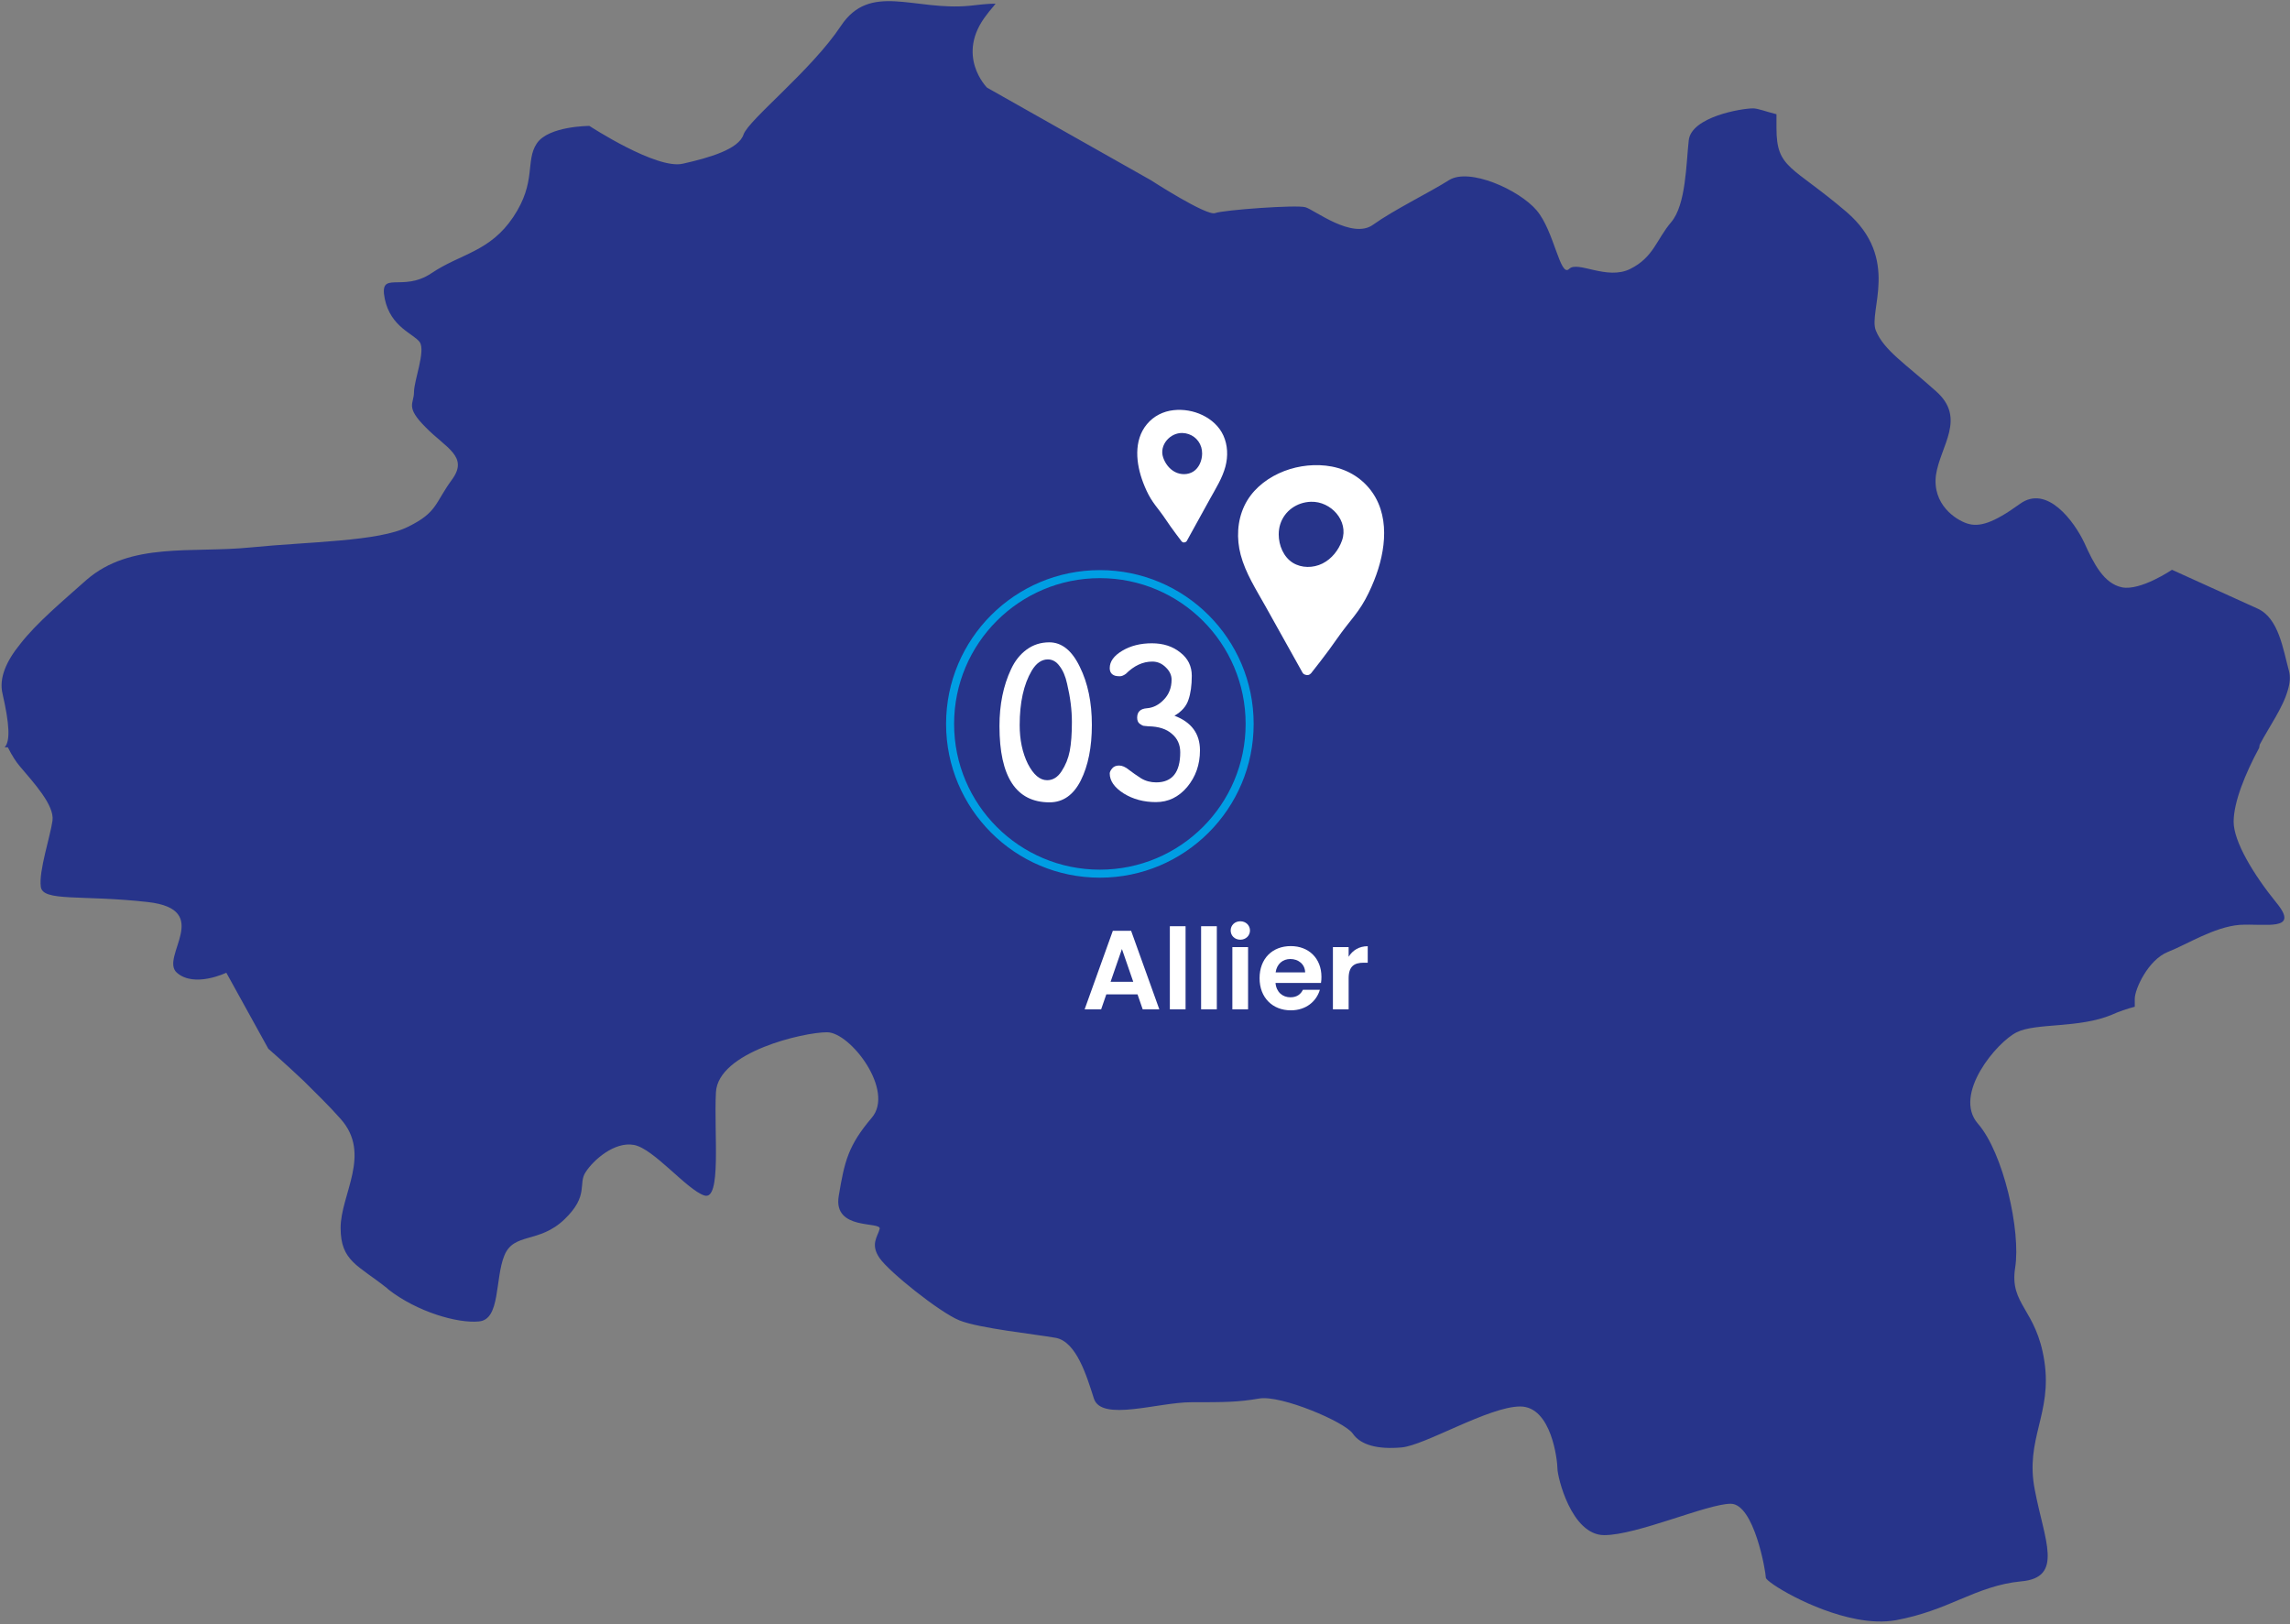 <svg width="571" height="405" viewBox="0 0 571 405" fill="none" xmlns="http://www.w3.org/2000/svg">
<rect x="0" y="0" width="571" height="405" fill="#808080" stroke="none"/>
<path d="M563.309 186.484C559.863 192.846 556.947 200.004 556.947 204.909C556.947 209.813 561.851 218.031 567.683 225.189C573.516 232.347 564.767 230.226 558.405 230.624C552.042 231.154 545.282 235.528 540.51 237.384C535.606 239.372 532.292 246.662 532.292 249.048C532.292 249.579 532.292 250.241 532.292 251.037C530.304 251.567 528.315 252.23 526.592 253.025C518.374 256.471 507.637 255.013 502.866 257.399C497.961 259.785 486.827 272.908 493.189 280.198C499.552 287.488 503.926 306.973 502.468 316.119C501.01 325.398 507.77 326.326 509.758 339.448C511.747 352.571 504.854 358.801 507.372 371.526C509.758 384.118 514.663 393.397 503.926 394.325C498.359 394.855 493.72 396.711 488.683 398.832C484.043 400.82 479.139 402.808 472.776 404.001C469.728 404.531 466.414 404.399 462.968 403.736C451.701 401.615 440.301 394.457 440.301 393.397C440.301 391.939 437.385 374.972 431.553 374.972C425.721 374.972 408.224 382.793 400.006 382.793C391.787 382.793 388.341 368.212 388.341 366.224C388.341 364.236 386.883 350.715 379.062 350.715C371.242 350.715 355.336 360.392 349.503 360.922C343.671 361.452 339.297 360.392 337.309 357.475C335.32 354.559 319.414 347.799 313.98 348.727C308.678 349.655 305.231 349.655 297.013 349.655C288.795 349.655 274.612 354.559 272.756 348.727C270.9 342.895 268.382 334.677 263.345 333.616C258.176 332.688 244.125 331.23 239.221 329.242C234.316 327.254 221.724 317.18 219.338 313.733C216.952 310.287 218.808 308.431 219.338 306.443C219.868 304.455 207.673 306.973 209.131 298.225C210.59 289.477 211.517 285.633 217.35 278.74C223.182 271.98 212.048 257.399 206.215 257.399C200.383 257.399 179.042 262.303 178.512 272.377C177.982 282.584 179.97 299.55 175.596 298.092C171.222 296.634 163.004 286.428 158.099 285.5C153.195 284.572 147.893 289.344 146.037 292.26C144.049 295.176 146.965 298.092 140.735 304.057C134.372 310.155 128.142 307.238 125.757 313.071C123.371 318.903 124.829 329.109 119.394 329.507C114.092 330.037 104.018 327.121 96.86 321.554C96.86 321.554 96.728 321.421 96.595 321.289C89.305 315.457 84.931 314.529 84.931 306.178C84.931 297.827 92.751 287.753 84.931 279.005C82.015 275.691 78.701 272.51 75.785 269.594C70.88 264.954 66.904 261.508 66.904 261.508L56.432 242.553C56.432 242.553 48.479 246.397 44.105 242.553C39.731 238.709 53.383 226.78 36.815 224.924C20.378 223.068 10.569 224.924 10.172 221.08C9.641 217.236 12.558 208.488 13.088 204.644C13.618 200.8 8.448 195.232 4.87 190.991C4.074 190.063 3.014 188.472 1.953 186.351H1.158C2.616 184.761 2.351 180.519 0.628 172.964C-0.3 169.12 1.556 164.878 5.002 160.636C9.111 155.334 15.606 149.9 21.571 144.598C32.573 135.054 47.816 137.97 62.397 136.512C76.978 135.054 94.474 135.054 101.765 131.343C109.055 127.764 108.392 125.51 112.634 119.678C117.008 113.846 111.176 111.725 106.139 106.555C100.969 101.386 103.223 100.723 103.223 97.807C103.223 94.891 106.139 87.601 104.681 85.347C103.223 83.226 97.391 81.636 95.933 74.478C94.474 67.188 100.307 73.02 107.597 68.115C114.887 63.211 122.178 62.813 128.01 54.065C133.842 45.317 130.926 40.147 133.842 35.773C136.758 31.399 146.965 31.399 146.965 31.399C146.965 31.399 163.799 42.401 170.294 40.81C176.789 39.352 184.212 37.231 185.405 33.52C186.73 29.808 202.371 17.481 209.662 6.479C216.952 -4.523 227.954 2.768 241.739 1.442C244.125 1.177 246.246 0.912 248.234 0.912C247.571 1.84 246.776 2.635 246.113 3.563C238.028 13.769 246.113 21.855 246.113 21.855L286.939 44.919C286.939 44.919 300.857 53.932 302.978 53.137C305.099 52.342 323.391 51.016 325.512 51.679C327.765 52.342 337.176 59.765 342.346 56.053C347.515 52.342 356.264 48.1 361.301 44.919C366.338 41.738 378.797 47.305 383.172 52.474C387.546 57.644 389.004 69.308 391.257 67.055C393.378 64.934 400.668 69.971 406.501 67.055C412.333 64.139 412.996 59.765 416.707 55.391C420.419 51.016 420.419 40.81 421.081 34.978C421.744 29.145 434.204 27.024 437.12 27.024C438.313 27.024 440.301 27.82 442.952 28.483C442.952 29.676 442.952 30.736 442.952 31.929C442.952 42.135 446.796 41.208 460.449 52.872C473.969 64.537 465.751 77.659 467.739 82.431C469.728 87.335 475.03 90.649 482.718 97.542C490.406 104.302 483.778 111.195 482.718 118.485C481.79 125.775 487.622 129.619 490.538 130.547C493.454 131.475 496.901 130.547 503.661 125.643C510.421 120.738 517.181 130.017 519.7 135.319C522.086 140.621 524.604 145.526 529.111 146.453C533.75 147.381 541.571 142.079 541.571 142.079C541.571 142.079 557.609 149.37 562.911 151.756C568.213 154.141 569.274 161.962 570.732 167.264C571.13 168.722 570.997 170.313 570.467 172.036C569.274 176.41 565.828 181.182 563.442 185.689L563.309 186.484Z" fill="#27348A"/>
<g clip-path="url(#clip0_2032_48154)">
<path d="M341.294 121.631C338.555 118.402 334.751 116.555 330.544 116.105C326.587 115.683 322.441 116.365 318.824 118.055C315.185 119.756 312.004 122.47 310.272 126.138C308.479 129.935 308.294 134.323 309.355 138.337C310.556 142.903 313.221 147.031 315.505 151.116C317.984 155.558 320.463 160 322.942 164.436L324.783 167.735C324.951 168.033 325.255 168.212 325.586 168.277C326.01 168.418 326.488 168.342 326.865 167.919C326.882 167.903 326.893 167.892 326.909 167.876C326.914 167.865 326.925 167.86 326.931 167.854C328.45 165.931 329.958 163.992 331.412 162.02C332.828 160.103 334.14 158.104 335.621 156.235C336.998 154.496 338.407 152.79 339.589 150.904C340.804 148.96 341.791 146.842 342.642 144.718C345.579 137.383 346.789 128.109 341.289 121.625L341.294 121.631ZM334.627 134.767C333.769 137.188 332.059 139.361 329.754 140.515C327.45 141.668 324.546 141.69 322.36 140.336C320.065 138.911 318.842 136.008 318.842 133.261C318.845 132.373 318.968 131.506 319.226 130.704C320.305 127.356 323.38 125.233 326.866 125.119C331.891 124.957 336.347 129.913 334.627 134.762L334.627 134.767Z" fill="white"/>
</g>
<g clip-path="url(#clip1_2032_48154)">
<path d="M285.983 105.768C287.684 103.729 290.034 102.562 292.625 102.278C295.062 102.011 297.61 102.442 299.828 103.51C302.059 104.584 304.003 106.298 305.052 108.614C306.137 111.013 306.23 113.784 305.558 116.319C304.797 119.203 303.138 121.81 301.712 124.39C300.166 127.195 298.619 130.001 297.072 132.803L295.923 134.887C295.819 135.075 295.631 135.188 295.427 135.229C295.165 135.318 294.871 135.27 294.641 135.003C294.631 134.993 294.624 134.986 294.614 134.976C294.611 134.969 294.604 134.965 294.601 134.962C293.676 133.747 292.757 132.522 291.871 131.277C291.009 130.066 290.211 128.803 289.309 127.623C288.47 126.525 287.61 125.447 286.892 124.257C286.154 123.028 285.557 121.691 285.043 120.349C283.271 115.717 282.57 109.86 285.986 105.764L285.983 105.768ZM290.023 114.065C290.539 115.594 291.581 116.966 292.994 117.695C294.407 118.423 296.194 118.437 297.545 117.582C298.964 116.682 299.731 114.848 299.744 113.113C299.746 112.552 299.675 112.005 299.52 111.499C298.872 109.384 296.99 108.043 294.845 107.971C291.753 107.869 288.988 110.999 290.023 114.061L290.023 114.065Z" fill="white"/>
</g>
<path fill-rule="evenodd" clip-rule="evenodd" d="M274.247 216.854C294.32 216.854 310.592 200.582 310.592 180.509C310.592 160.436 294.32 144.163 274.247 144.163C254.173 144.163 237.901 160.436 237.901 180.509C237.901 200.582 254.173 216.854 274.247 216.854ZM274.247 218.854C295.424 218.854 312.592 201.687 312.592 180.509C312.592 159.331 295.424 142.163 274.247 142.163C253.069 142.163 235.901 159.331 235.901 180.509C235.901 201.687 253.069 218.854 274.247 218.854Z" fill="#009EE3"/>
<path d="M284.925 251.679L283.637 247.955H275.853L274.565 251.679H270.449L277.477 232.107H282.041L289.069 251.679H284.925ZM282.573 244.819L279.745 236.643L276.917 244.819H282.573Z" fill="white"/>
<path d="M291.696 251.679V230.959H295.616V251.679H291.696Z" fill="white"/>
<path d="M299.489 251.679V230.959H303.409V251.679H299.489Z" fill="white"/>
<path d="M307.282 251.679V236.167H311.202V251.679H307.282ZM309.27 234.319C307.87 234.319 306.862 233.311 306.862 232.023C306.862 230.735 307.87 229.727 309.27 229.727C310.642 229.727 311.678 230.735 311.678 232.023C311.678 233.311 310.642 234.319 309.27 234.319Z" fill="white"/>
<path d="M321.739 239.135C319.863 239.135 318.379 240.339 318.071 242.467H325.435C325.379 240.423 323.755 239.135 321.739 239.135ZM329.103 246.807C328.263 249.663 325.687 251.931 321.851 251.931C317.343 251.931 314.067 248.795 314.067 243.923C314.067 239.023 317.259 235.915 321.851 235.915C326.331 235.915 329.495 238.967 329.495 243.587C329.495 244.091 329.467 244.595 329.383 245.099H318.043C318.239 247.395 319.807 248.683 321.767 248.683C323.447 248.683 324.371 247.843 324.875 246.807H329.103Z" fill="white"/>
<path d="M336.276 243.951V251.679H332.356V236.167H336.276V238.575C337.256 236.979 338.88 235.943 341.036 235.943V240.059H340C337.676 240.059 336.276 240.955 336.276 243.951Z" fill="white"/>
<path d="M249.212 181.049C249.212 175.689 250.172 170.969 252.092 166.889C253.052 164.809 254.352 163.169 255.992 161.969C257.632 160.769 259.512 160.169 261.632 160.169C264.752 160.169 267.292 162.209 269.252 166.289C271.252 170.329 272.252 175.149 272.252 180.749C272.252 186.309 271.332 190.929 269.492 194.609C267.652 198.249 265.052 200.069 261.692 200.069C253.372 200.069 249.212 193.729 249.212 181.049ZM261.092 194.549C262.532 194.549 263.732 193.809 264.692 192.329C265.692 190.809 266.372 189.129 266.732 187.289C267.092 185.409 267.272 182.989 267.272 180.029C267.272 177.029 266.872 173.849 266.072 170.489C265.672 168.649 265.052 167.189 264.212 166.109C263.412 164.989 262.432 164.429 261.272 164.429C259.712 164.429 258.372 165.369 257.252 167.249C255.252 170.649 254.252 175.169 254.252 180.809C254.252 184.489 254.932 187.709 256.292 190.469C257.692 193.189 259.292 194.549 261.092 194.549Z" fill="white"/>
<path d="M287.326 164.969C284.966 164.969 282.766 165.989 280.726 168.029C280.166 168.429 279.666 168.629 279.226 168.629C278.786 168.629 278.406 168.589 278.086 168.509C277.166 168.229 276.706 167.589 276.706 166.589C276.706 164.949 277.746 163.509 279.826 162.269C281.906 161.029 284.366 160.409 287.206 160.409C290.046 160.409 292.406 161.169 294.286 162.689C296.206 164.169 297.166 166.109 297.166 168.509C297.166 170.909 296.886 172.909 296.326 174.509C295.806 176.109 294.646 177.429 292.846 178.469C297.086 180.069 299.206 182.949 299.206 187.109C299.206 190.629 298.146 193.669 296.026 196.229C293.906 198.749 291.306 200.009 288.226 200.009C285.186 200.009 282.506 199.289 280.186 197.849C277.866 196.369 276.706 194.709 276.706 192.869C276.706 192.509 276.906 192.089 277.306 191.609C277.706 191.129 278.286 190.889 279.046 190.889C279.806 190.889 280.626 191.249 281.506 191.969C282.386 192.649 283.386 193.349 284.506 194.069C285.626 194.749 286.886 195.089 288.286 195.089C292.286 195.089 294.286 192.589 294.286 187.589C294.286 185.669 293.586 184.129 292.186 182.969C290.826 181.769 288.886 181.149 286.366 181.109C285.846 181.069 285.446 181.029 285.166 180.989C284.926 180.949 284.586 180.769 284.146 180.449C283.746 180.129 283.546 179.629 283.546 178.949C283.546 177.509 284.346 176.729 285.946 176.609C287.546 176.489 288.966 175.769 290.206 174.449C291.486 173.129 292.126 171.469 292.126 169.469C292.126 168.349 291.646 167.329 290.686 166.409C289.726 165.449 288.606 164.969 287.326 164.969Z" fill="white"/>
<defs>
<clipPath id="clip0_2032_48154">
<rect width="36.421" height="52.373" fill="white" transform="matrix(1 0 -0.004 1 308.772 115.98)"/>
</clipPath>
<clipPath id="clip1_2032_48154">
<rect width="22.413" height="33.077" fill="white" transform="matrix(-1 0 -0.004 1 306.023 102.198)"/>
</clipPath>
</defs>
</svg>
